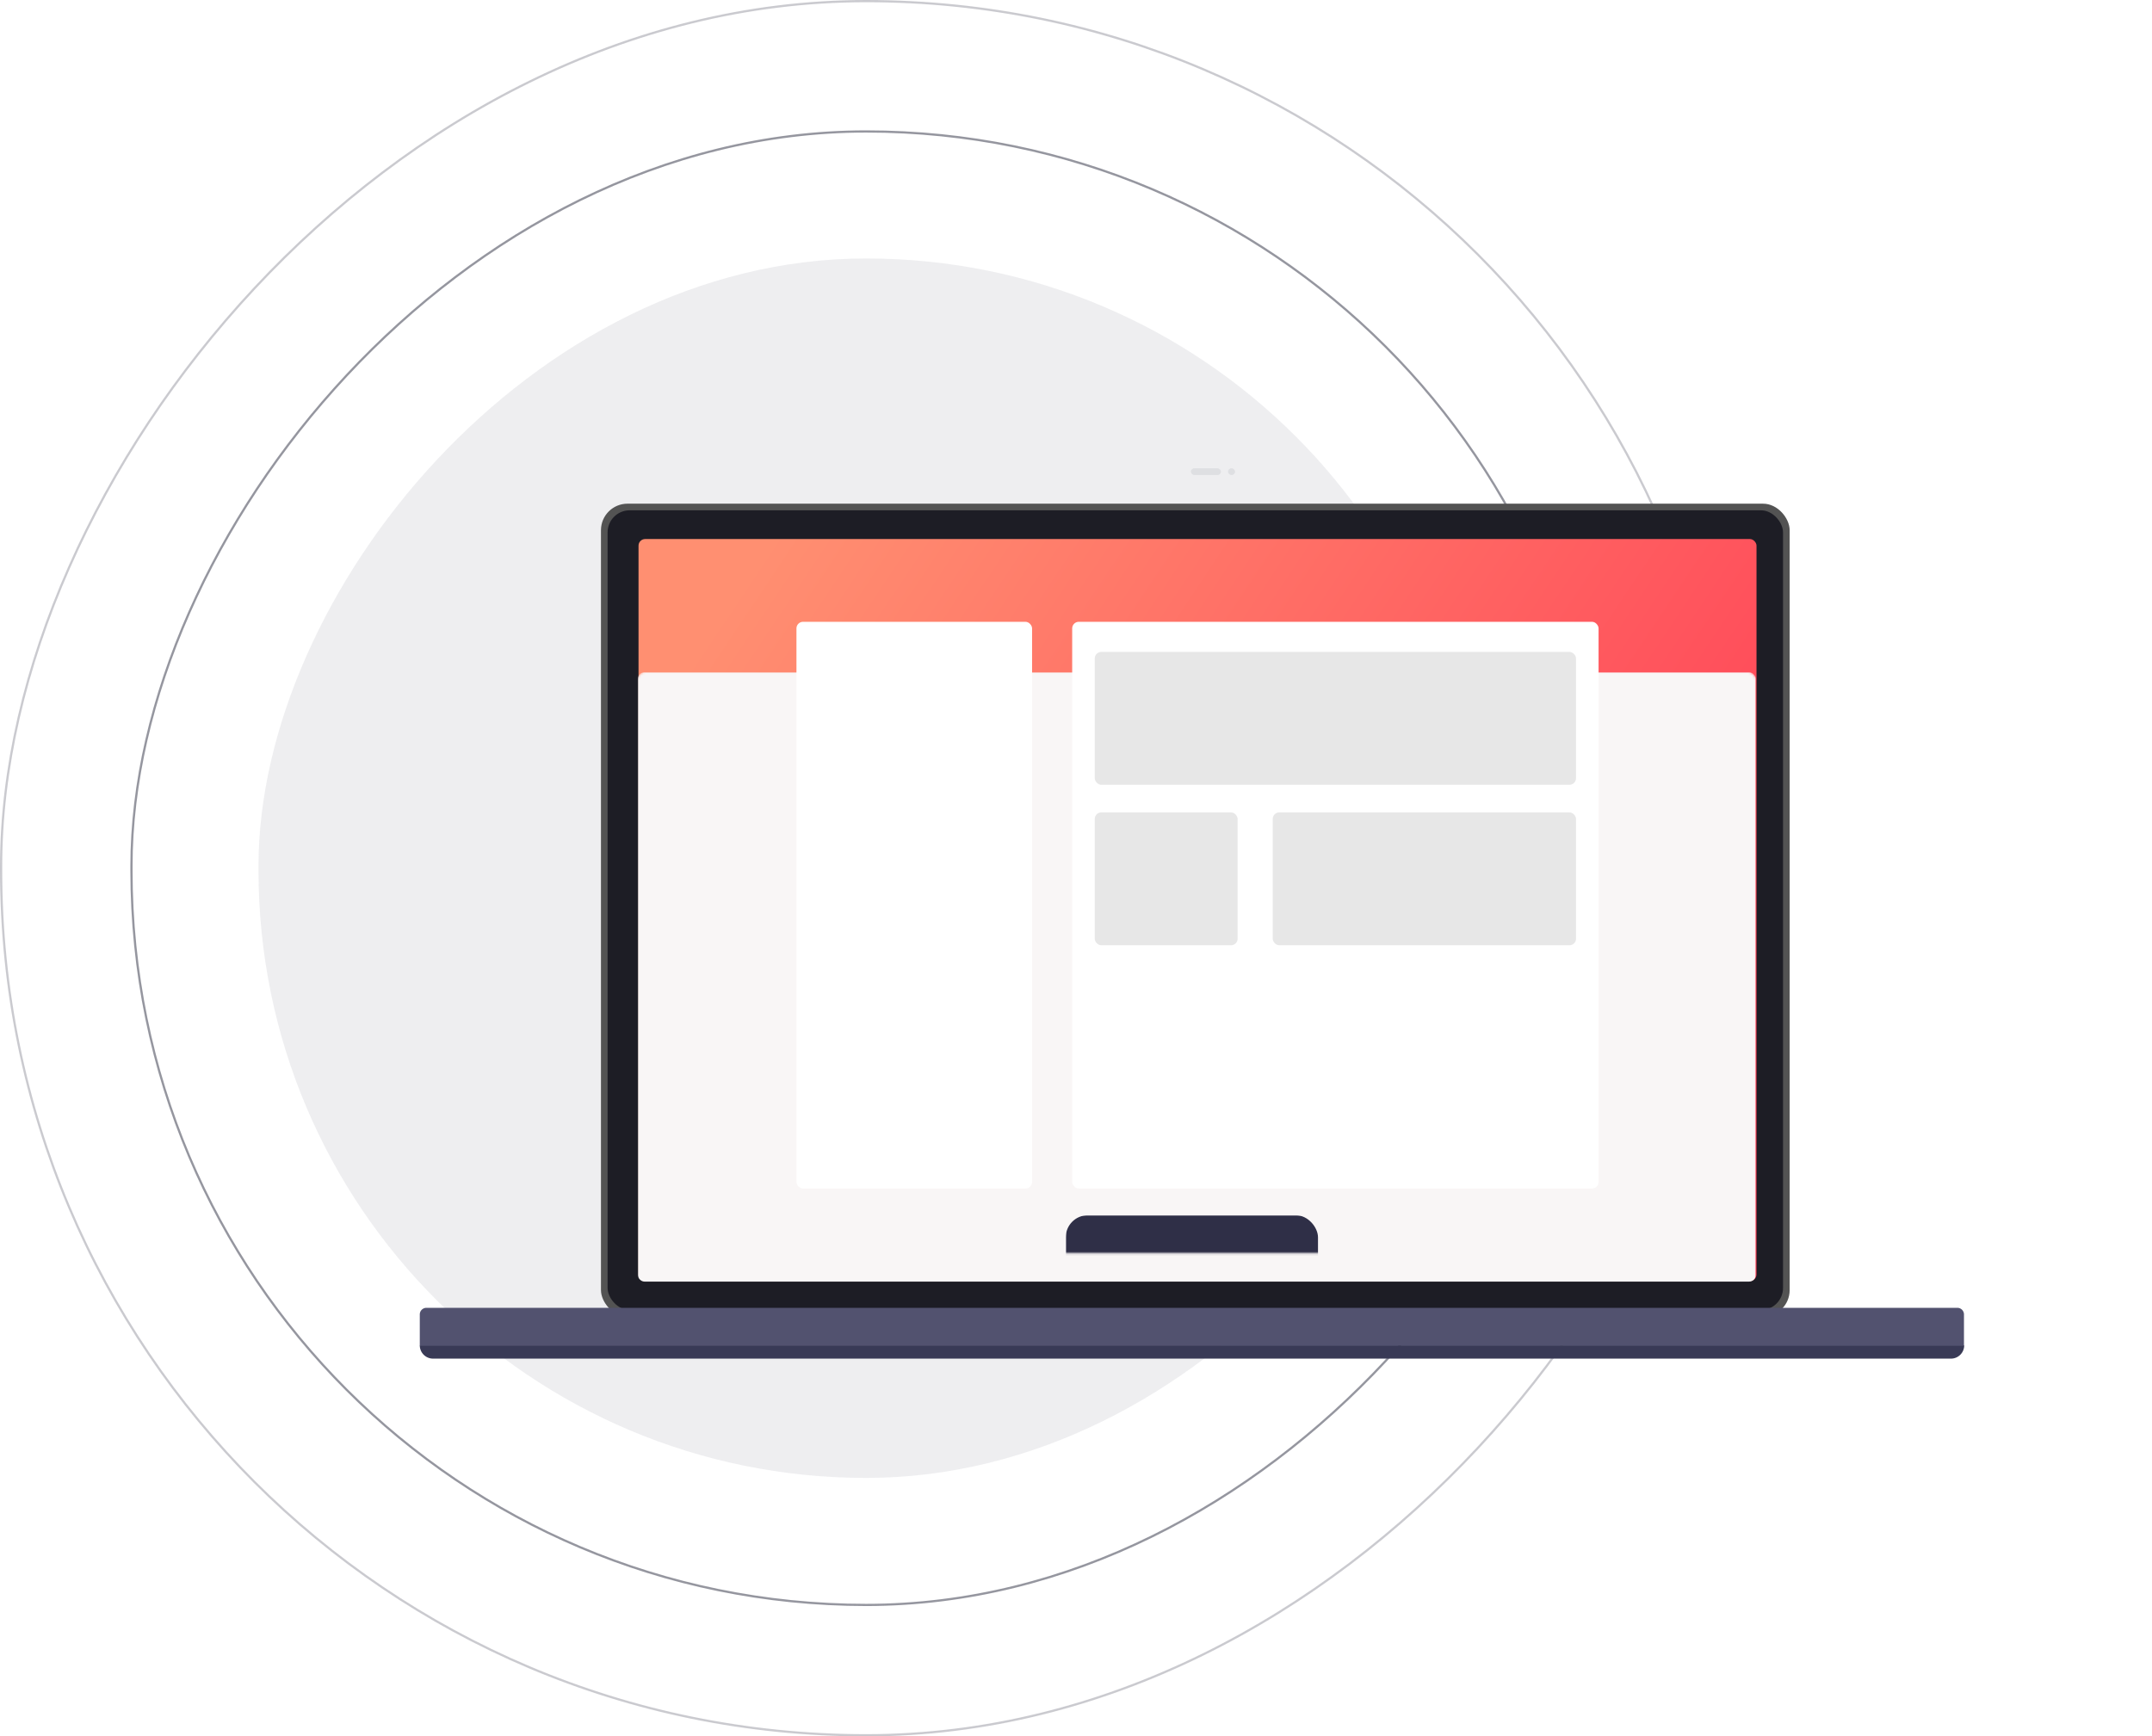 <svg width="974" height="786"
    xmlns="http://www.w3.org/2000/svg"
    xmlns:xlink="http://www.w3.org/1999/xlink">
    <defs>
        <linearGradient x1="0%" y1="27.97%" x2="100%" y2="72.03%" id="c">
            <stop stop-color="#FF8F71" offset="0%"/>
            <stop stop-color="#FF3E55" offset="100%"/>
        </linearGradient>
        <filter x="-16.5%" y="-28.5%" width="132.9%" height="157.1%" filterUnits="objectBoundingBox" id="a">
            <feOffset dy="20" in="SourceAlpha" result="shadowOffsetOuter1"/>
            <feGaussianBlur stdDeviation="20" in="shadowOffsetOuter1" result="shadowBlurOuter1"/>
            <feColorMatrix values="0 0 0 0 0.422 0 0 0 0 0.554 0 0 0 0 0.894 0 0 0 0.243 0" in="shadowBlurOuter1" result="shadowMatrixOuter1"/>
            <feMerge>
                <feMergeNode in="shadowMatrixOuter1"/>
                <feMergeNode in="SourceGraphic"/>
            </feMerge>
        </filter>
        <rect id="b" x="0" y="0" width="506" height="335.872" rx="3"/>
        <path d="M3 0h692.9a3 3 0 013 3v14.105H0V3a3 3 0 013-3z" id="e"/>
    </defs>
    <g fill="none" fill-rule="evenodd">
        <rect stroke="#2D2E40" opacity=".5" transform="matrix(1 0 0 -1 0 786)" x="59.5" y="59.5" width="665" height="667" rx="332.5"/>
        <rect stroke="#2D2E40" opacity=".25" transform="matrix(1 0 0 -1 0 786)" x=".5" y=".5" width="783" height="785" rx="391.5"/>
        <rect fill="#2D2E40" opacity=".08" transform="matrix(1 0 0 -1 0 786)" x="117" y="117" width="550" height="552" rx="275"/>
        <g transform="translate(190 192)" filter="url(#a)">
            <rect fill="#535353" fill-rule="nonzero" x="82" y="16" width="538" height="368" rx="12"/>
            <rect fill="#1D1D25" fill-rule="nonzero" x="85" y="19" width="532" height="362" rx="10"/>
            <g transform="translate(99 32)">
                <mask id="d" fill="#fff">
                    <use xlink:href="#b"/>
                </mask>
                <use fill="url(#c)" fill-rule="nonzero" xlink:href="#b"/>
                <rect fill="#F9F6F6" fill-rule="nonzero" mask="url(#d)" x="-.325" y="60.293" width="506" height="275.838" rx="3"/>
                <g mask="url(#d)" fill-rule="nonzero">
                    <g transform="translate(71.475 37.46)">
                        <rect fill="#FFF" width="106.646" height="256.541" rx="3"/>
                        <rect fill="#FFF" x="124.798" width="238.251" height="256.541" rx="3"/>
                        <rect fill="#E7E7E7" x="135.009" y="13.622" width="217.83" height="60.162" rx="3"/>
                        <rect fill="#E7E7E7" x="135.009" y="86.27" width="64.668" height="60.162" rx="3"/>
                        <rect fill="#E7E7E7" x="215.561" y="86.27" width="137.278" height="60.162" rx="3"/>
                    </g>
                </g>
            </g>
            <g transform="translate(349)" fill="#4A5166" fill-rule="nonzero" opacity=".098">
                <rect width="13.6" height="3" rx="1.5"/>
                <rect x="16.8" width="3.2" height="3" rx="1.5"/>
            </g>
            <g transform="translate(0 380)">
                <mask id="f" fill="#fff">
                    <use xlink:href="#e"/>
                </mask>
                <use fill="#52526F" fill-rule="nonzero" xlink:href="#e"/>
                <rect fill="#2F2F47" fill-rule="nonzero" mask="url(#f)" x="292.371" y="-41.908" width="114.156" height="52.171" rx="10"/>
            </g>
            <path d="M0 397h699a6 6 0 01-6 6H6a6 6 0 01-6-6z" fill="#393A56" fill-rule="nonzero"/>
        </g>
    </g>
</svg>